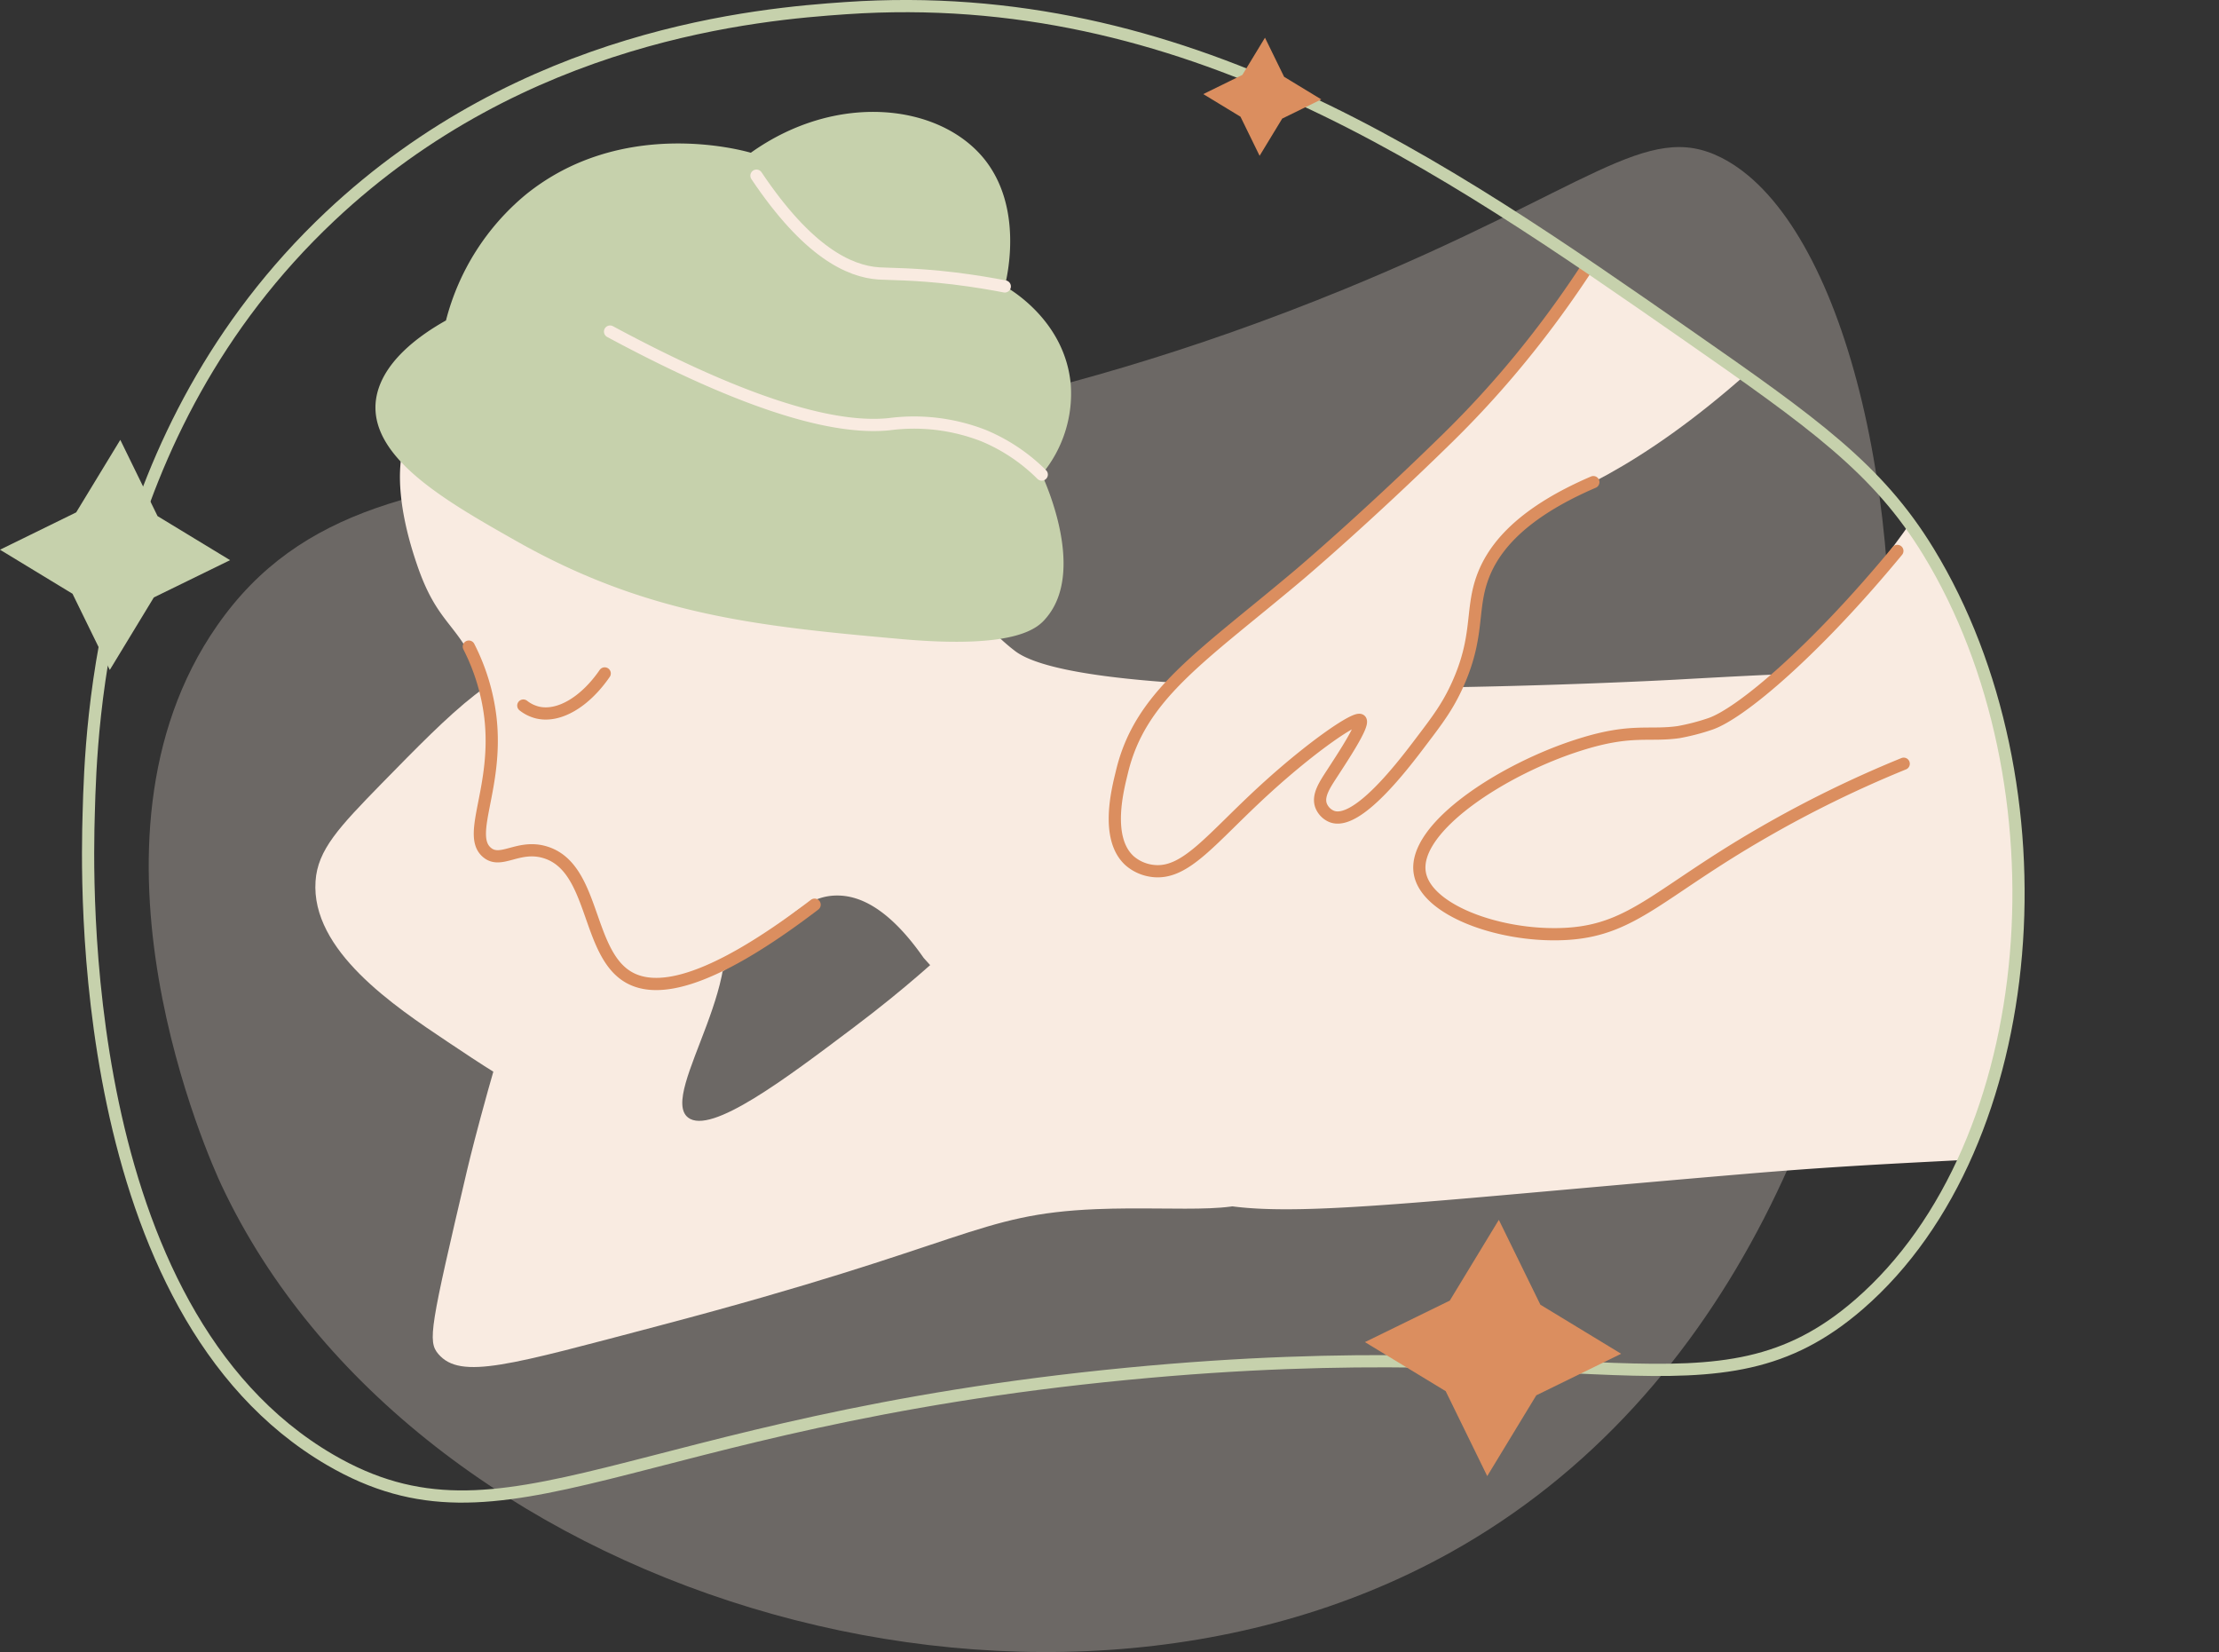 <?xml version="1.0" encoding="UTF-8"?> <svg xmlns="http://www.w3.org/2000/svg" xmlns:xlink="http://www.w3.org/1999/xlink" viewBox="0 0 363.22 270.39"><rect x="0" y="0" width="363.22" height="270.39" fill="#333333" stroke="none"/> <defs> <style>.cls-1,.cls-7,.cls-8,.cls-9{fill:none;}.cls-2,.cls-4,.cls-6{fill:#f9ebe1;}.cls-2{opacity:0.29;}.cls-3{clip-path:url(#clip-path);}.cls-10,.cls-5{fill:#c6d1ac;}.cls-6,.cls-7{stroke:#db8e5f;stroke-linejoin:round;}.cls-6,.cls-7,.cls-8{stroke-linecap:round;}.cls-6,.cls-7,.cls-8,.cls-9{stroke-width:2px;}.cls-8{stroke:#f9ebe1;}.cls-8,.cls-9{stroke-miterlimit:10;}.cls-9{stroke:#c6d1ac;}.cls-10,.cls-11{fill-rule:evenodd;}.cls-11{fill:#db8e5f;}</style> <clipPath id="clip-path"> <path class="cls-1" d="M138.5,1.33c55.36-3.78,97.19,25.33,137.7,53.52,20.67,14.39,31.18,21.87,39.48,35.48,23.05,37.77,18.87,96.9-11.37,123.14-23.57,20.45-43.47,4-119.81,11.38C102.58,232.74,82.86,255.76,54,238.91c-41.82-24.42-39.77-95.73-39.48-105.75C14.91,119,16.29,71,54,35.44,85.76,5.5,124.33,2.3,138.5,1.33Z"></path> </clipPath> </defs> <g id="Layer_2" data-name="Layer 2"> <g id="Layer_1-2" data-name="Layer 1"> <path class="cls-2" d="M281.75,25.8c-12.27-6.19-21.44,5-61.55,21.47-102.4,42-157.4,16-184.65,55.11-24.77,35.52-1,88,.71,91.61,31.19,66.42,133,98,201.12,60.12C330,202.59,319.85,45,281.75,25.8Z"></path> <g class="cls-3"> <path class="cls-4" d="M347.74,122c-12.94-13.79-33.29-13-73.48-10.76,0,0-95.11,5.21-108.11-4.69a31.62,31.62,0,0,1-4.2-3.86c-2.9-3.46-3.41-6.59-9.93-13.41-26.39-27.58-74.67-33.78-84.3-19.94-4.86,7-.5,20,.48,22.9,3.3,9.82,6.51,9.55,10,17.45,5.87,13.1-6,24.25.79,32.18,2.94,3.44,5.23,1.34,9.41,5.49,7.38,7.3,3.38,17.52,8.64,20.4,3.23,1.78,7.53-.56,14.31-4.37,15.28-8.57,18.32-16.85,25.71-16.82,3.45,0,8.3,1.85,14.13,10.21a334.86,334.86,0,0,0,36.1,34.53c12.4,10.14,23.43,7.16,98.88.78,46.5-3.93,55.64-.31,65.14-11.77C363.74,165.36,361.75,136.9,347.74,122Z"></path> <path class="cls-4" d="M271.35,23.5C259.77,46.88,246.85,62,237,71.65,223.38,85,212.63,94.08,212.63,94.08c-16.06,13.53-26,19.63-29,32.33-.45,1.89-2.68,12.06,1.32,14.51,8.29,5.09,35.93-27.67,38.92-25.07,2,1.71-9.77,16-7.26,18.47,1.86,1.81,12.37-2.87,18.47-11.87,7.4-10.92,2.24-19.23,9.12-30.22,4.85-7.75,12-10.93,16.61-13.32C273,72.62,290.32,60.1,312.91,32.73"></path> <path class="cls-4" d="M330.06,63.74c-6.73,1.65-6.51,7.49-21.11,27-11.43,15.3-17.87,23.69-29,27.71-8.78,3.16-10.35,0-21.11,3.3-12.62,3.91-27.72,13.67-26.38,21.11,1.11,6.25,13.79,10.64,24.4,9.89,10.4-.73,15.36-6.16,31.67-16.49,4.5-2.85,13.33-7.62,31-17.15,35.33-19.06,42.3-19.53,43.54-26.39C365.4,79.68,343.82,60.35,330.06,63.74Z"></path> <path class="cls-4" d="M198.66,180.33c7.15,7.92,9.85,11.22,8.77,14-1.91,4.94-13.87,3-28,3.57-19.67.83-20.66,5.67-71.48,19.06-24.52,6.46-32.54,8.93-36.2,4.65-1.78-2.09-1.34-4.31,4.72-30.15,0,0,2.92-12.46,8.69-30.72,3.27-10.33,4.52-13.3,7.74-15.48,7-4.72,19.14-3.59,23.73,2.58,7.73,10.41-9,31.2-4,35.07,3.73,2.89,16-6.38,27-14.67,18.07-13.6,18.9-18.19,25.43-18.33C170.93,149.77,180.25,160,198.66,180.33Z"></path> <path class="cls-4" d="M89.82,109.15c-7.27-1.52-16,7.5-27.34,19.08-7,7.17-10.49,10.86-10.83,16-.77,11.33,12.83,20.41,21.66,26.31,10.59,7.07,20.41,13.63,26.82,10.32C115.26,173,106.69,112.67,89.82,109.15Z"></path> <path class="cls-5" d="M73,52.45C69.05,54.66,62,59.38,61.48,66c-.65,9.15,11.82,16.2,23.07,22.57,21.35,12.08,39.51,13.93,62.69,16,19.65,1.79,22.81-2,24.07-3.51,6.26-7.48.11-21.44-.79-23.42a20.64,20.64,0,0,0,4.76-14.57c-.86-10.58-10.07-15.81-10.81-16.22.45-1.81,3-12.87-3.33-20.79C153.79,16.93,136.92,15,122.9,25c-2.06-.59-21.37-5.68-36.85,6.86A39.48,39.48,0,0,0,73,52.45Z"></path> <path class="cls-6" d="M271.35,23.5C259.77,46.88,246.85,62,237,71.65,223.38,85,212.63,94.08,212.63,94.08c-16.06,13.53-26,19.63-29,32.33-.6,2.51-2.86,10.81,1.32,14.51a7,7,0,0,0,3.55,1.6c5.52.83,9.65-5.19,18.65-13.41,7.76-7.08,14.88-11.91,15.54-11.23s-3,6.18-4.66,8.74c-1.15,1.78-2.41,3.6-1.78,5.25a3.17,3.17,0,0,0,1.77,1.77c4.13,1.56,11.68-8.41,14.61-12.29,2.65-3.49,4.35-5.73,5.95-9.28,3.4-7.51,2.28-11.77,3.81-16.71s5.75-11,18.42-16.45"></path> <path class="cls-6" d="M310.57,90.17c-13.51,16.37-25.65,26.63-30.65,28.32a35.92,35.92,0,0,1-5.13,1.33c-4.87.7-7.7-.6-16,2-12.62,3.91-27.72,13.67-26.38,21.11,1.11,6.25,13.79,10.64,24.4,9.89s15-6.88,31.67-16.49A187.4,187.4,0,0,1,311.61,125"></path> <path class="cls-7" d="M76.74,105.83a34.44,34.44,0,0,1,3.52,11.49c1.36,11.48-3.93,19.29-.58,22.17,2.29,2,5.16-1.33,9.55,0,8.1,2.44,6.75,16.19,13.48,20.34,4.24,2.61,12.61,2,30.63-11.76"></path> <path class="cls-8" d="M170.52,77.67A29.56,29.56,0,0,0,161,71.3a31.32,31.32,0,0,0-15.48-1.87c-7.46.75-20.62-1.68-45.66-15.16"></path> <path class="cls-8" d="M164.47,46.88c-1.95-.38-4.85-.89-8.39-1.32-6.42-.76-10.48-.69-12.26-.81-4.81-.34-11.6-3.46-20-16"></path> <path class="cls-7" d="M85.66,115.48a6.11,6.11,0,0,0,2.25,1.12c3.54.89,7.87-1.72,11.07-6.38"></path> </g> <path class="cls-9" d="M138.5,1.33c55.36-3.78,97.19,25.33,137.7,53.52,20.67,14.39,31.18,21.87,39.48,35.48,23.05,37.77,18.87,96.9-11.37,123.14-23.57,20.45-43.47,4-119.81,11.38C102.58,232.74,82.86,255.76,54,238.91c-41.82-24.42-39.77-95.73-39.48-105.75C14.91,119,16.29,71,54,35.44,85.76,5.5,124.33,2.3,138.5,1.33Z"></path> <polygon class="cls-10" points="17.97 109.65 11.87 97.18 0 89.97 12.47 83.86 19.69 71.99 25.79 84.47 37.66 91.68 25.18 97.78 17.97 109.65"></polygon> <polygon class="cls-11" points="243.44 241.59 236.64 227.69 223.42 219.66 237.31 212.87 245.34 199.65 252.14 213.54 265.36 221.57 251.47 228.37 243.44 241.59"></polygon> <polygon class="cls-11" points="206.18 25.5 203.05 19.1 196.96 15.4 203.36 12.26 207.06 6.17 210.19 12.57 216.28 16.27 209.88 19.41 206.18 25.5"></polygon> </g> </g> </svg> 